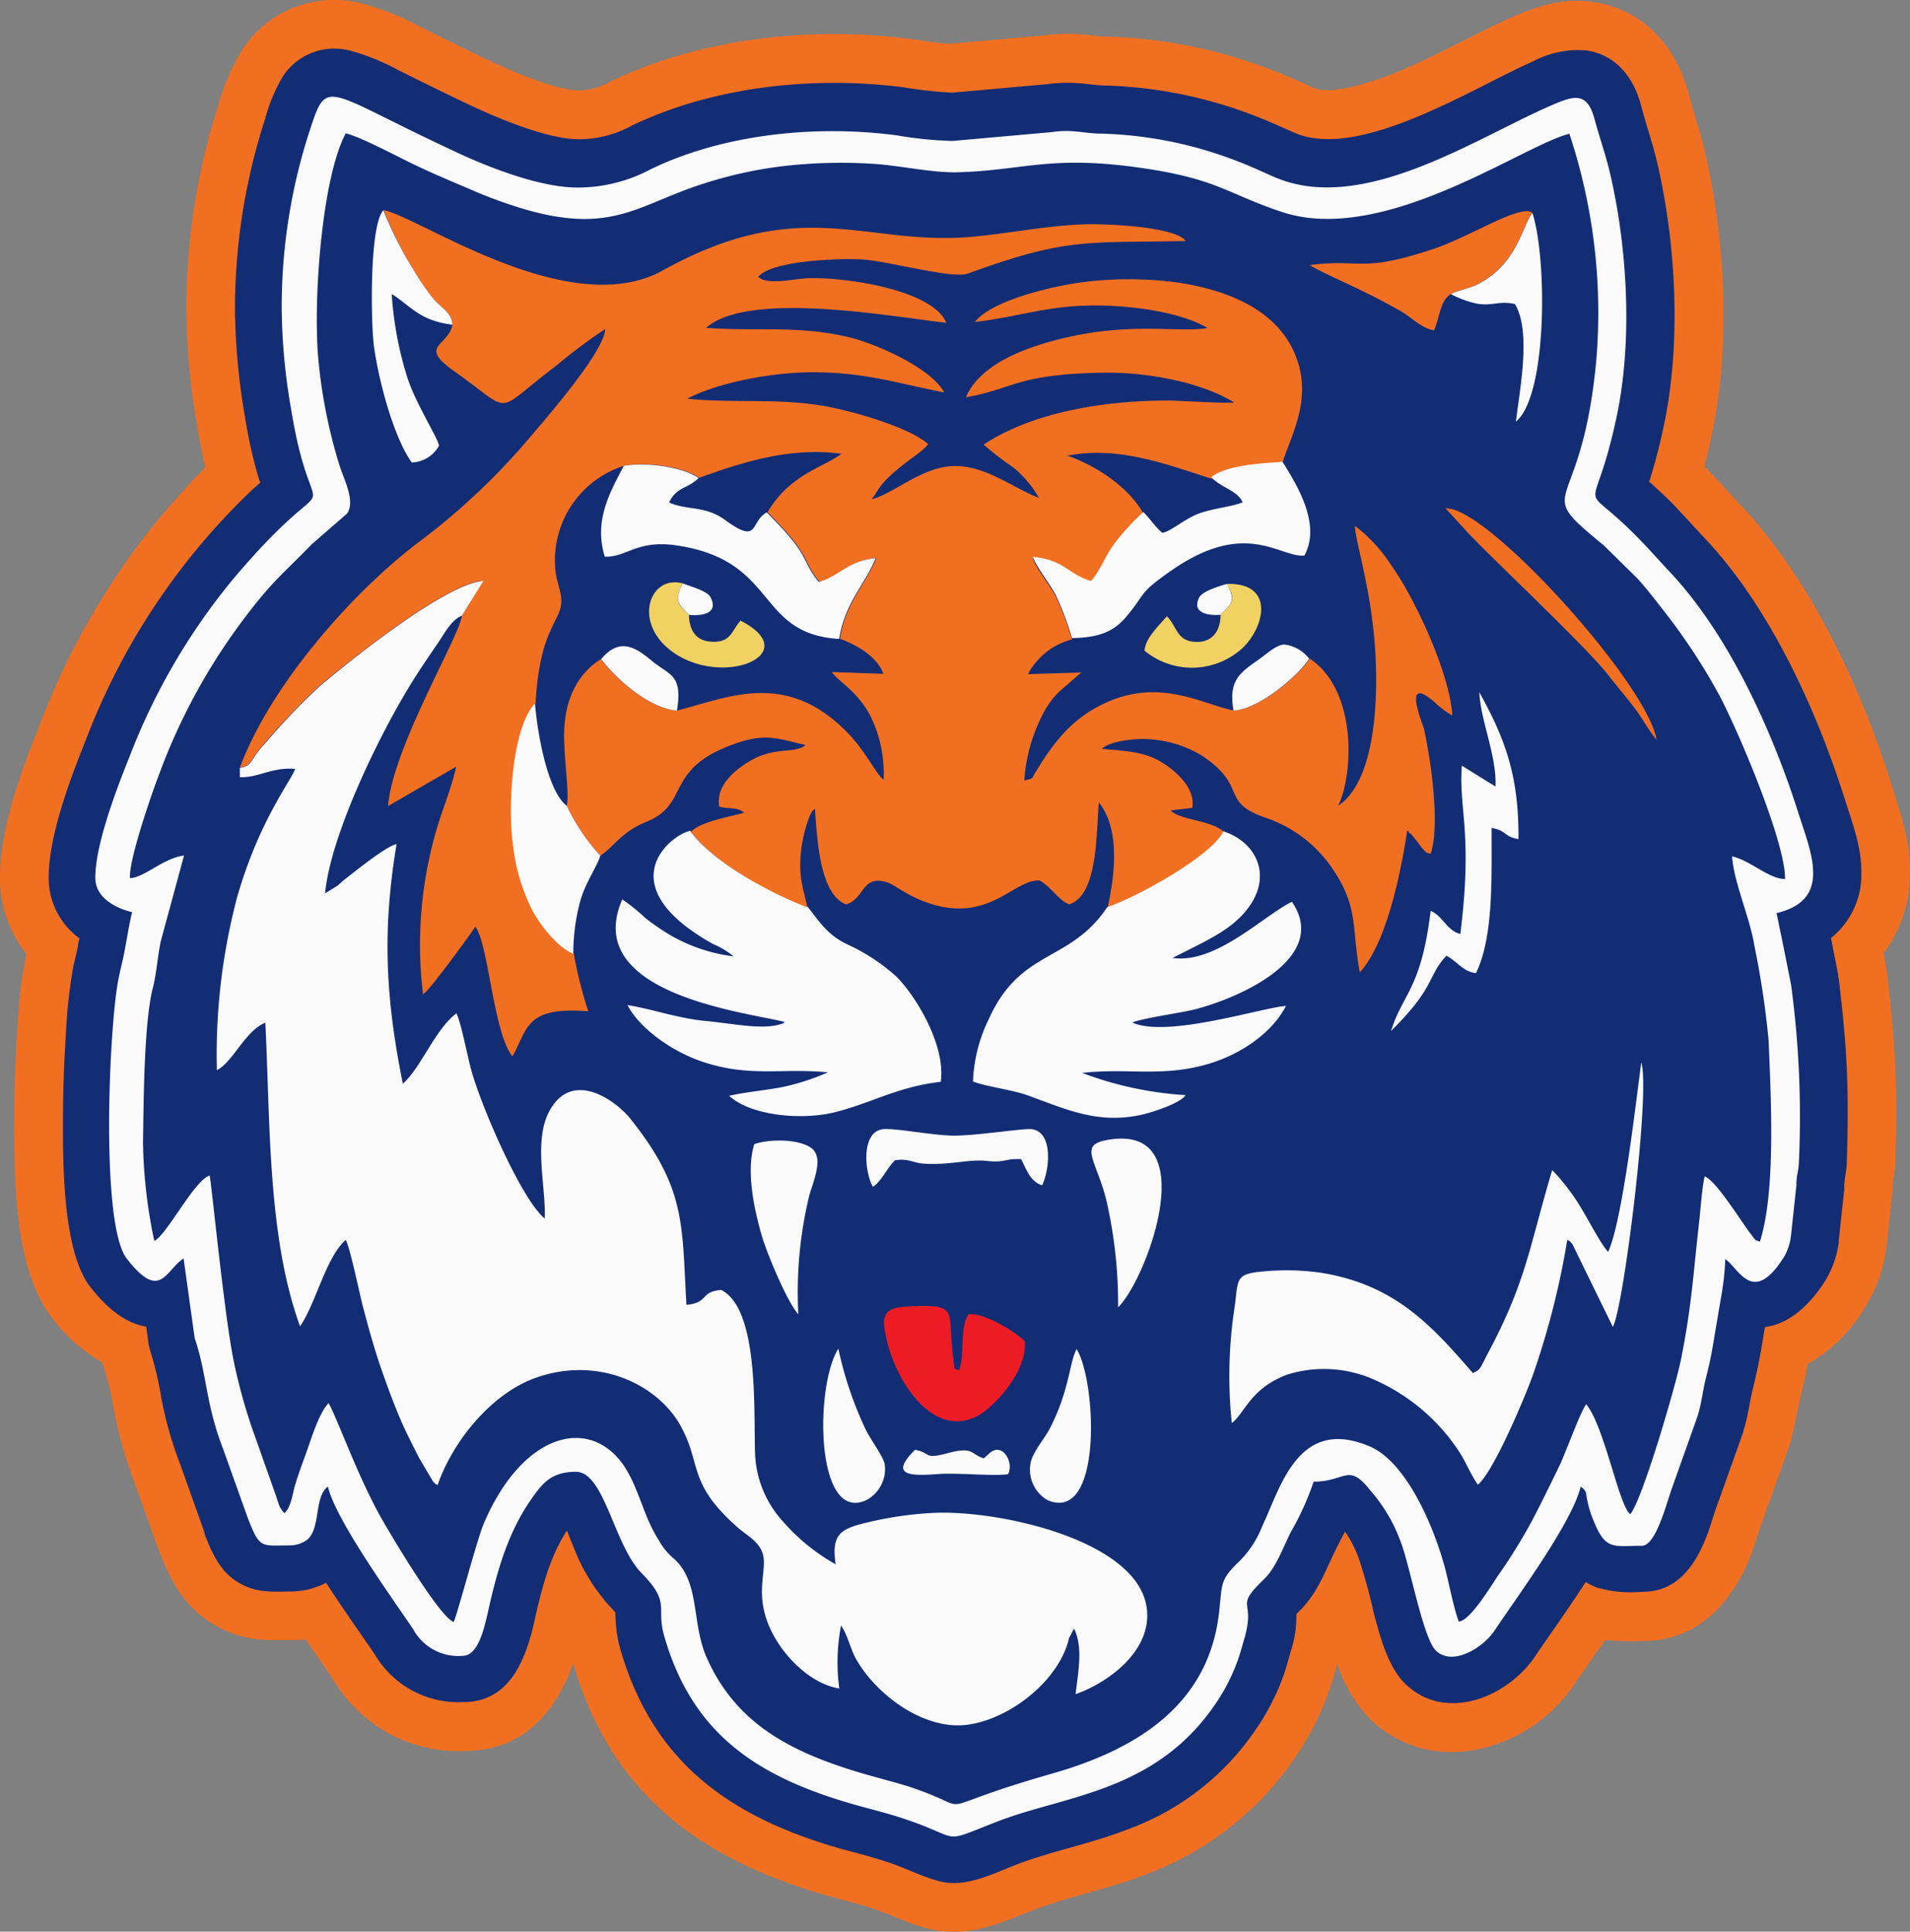 <svg id="Layer_1" data-name="Layer 1" xmlns="http://www.w3.org/2000/svg" viewBox="0 0 201.42 203.64">
  <rect x="0" y="0" width="201.42" height="203.64" fill="#808080" stroke="none"/>
  <g id="Layer_1-2" data-name="Layer_1">
    <path id="embroidery1Color" d="M51.5,191a11.6,11.6,0,0,1-1.44.09c-3,0-5,.09-7.77-1.4-3.37-1.81-4.87-4.52-6.2-7.93,0-.09-.07-.19-.11-.28l-2.53-7.09a44.71,44.71,0,0,1-2.19-7.8,33,33,0,0,0-1-4.19l-.18-.58A17.76,17.76,0,0,1,24.69,157c-3.85-5-3.92-14.47-3.9-20.64q0-4.89.34-9.77a53,53,0,0,1,.85-7.43,3.15,3.15,0,0,1,.09-.42,12.78,12.78,0,0,1-2.78-8c0-5.4,2.37-11.64,4.38-16.64A77.41,77.41,0,0,1,36.05,72.86c1.57-1.86,3.19-3.68,4.9-5.4-.35-1.48-.64-3-.88-4.47a74.43,74.43,0,0,1-1.13-12,70.29,70.29,0,0,1,3.44-21.92,21.51,21.51,0,0,1,2.53-5.77,11.59,11.59,0,0,1,12.26-4.83A27.4,27.4,0,0,1,63.58,21c2.54,1.25,5.07,2.52,7.63,3.71,2.08,1,6.83,3,9.1,3a6.77,6.77,0,0,0,3.27-.89c9.55-4.63,21.27-5.9,31.74-4.53,1.36.18,2.81.45,4.18.5l9.68-.86a20.84,20.84,0,0,1,4.93-.06c.5.05,1.1.16,1.6.16a52.19,52.19,0,0,1,17.63,3.5c1.53.57,3,1.26,4.48,1.9,2.09.9,6.87-.87,8.82-1.66,4.21-1.73,8.09-4,12.23-5.83,2.8-1.22,5.38-2,8.49-1.54,5.25.79,8.66,4.67,10,9.63.56,2.14,1.29,4.22,1.78,6.38,2.11,9.27,2.64,20.14.7,29.47-.24,1.16-.51,2.32-.81,3.47,1.36,1.37,2.62,2.81,3.94,4.21,7.32,7.81,12.51,19,15.73,29.15,1,3.23,2.05,6,2,9.43a14,14,0,0,1-2.79,8.55l.25,1.25c0,.24.08.49.11.74.4,3.34.74,6.68.89,10s.11,6.7,0,10c0,.88-.25,1.73-.28,2.53a7.52,7.52,0,0,1-.05.82l-.58,5.37a3.11,3.11,0,0,1-.06.44,15.28,15.28,0,0,1-2.13,6A16.7,16.7,0,0,1,209.9,162c-.24,1.31-.53,2.61-.85,3.91-.4,1.64-.57,3.19-1.12,4.84l-.06.17-2.58,7.25c0,.08-.06.17-.1.26-.48,1.24-.8,2.55-1.3,3.8-2,5-5.61,8.95-11.35,8.95a32.29,32.29,0,0,1-4-.1c-1.06,1.55-2.14,3.08-3.19,4.64-4.65,6.93-14.84,10-21.43,3.83a14.88,14.88,0,0,1-3.62-6l0,.08c-.33,1.13-.63,2.26-1.06,3.37a31,31,0,0,1-3.54,6.72,32.88,32.88,0,0,1-15.74,12.13c-3.83,1.49-7.88,2.23-11.67,3.69-3.33,1.28-6.07,2.65-9.83,2.2-2.63-.32-4.6-1.52-7-2.32-1.58-.52-3.21-.9-4.81-1.36-13.42-3.82-22.89-10.69-26.92-24.53-1.82,5.12-5.23,9.25-11.54,9.25a15.33,15.33,0,0,1-13.59-7.25c-1-1.5-2-3-3.07-4.48Z" transform="translate(-19.29 -18.18)" fill="#f16f21" fill-rule="evenodd"/>
    <path id="embroidery2Color" d="M27.67,117.1a7.88,7.88,0,0,1-3.25-6.38c0-4.51,2.32-10.53,4-14.74A71.49,71.49,0,0,1,45.9,69.8l.82-.73c0-.13-.09-.26-.13-.39a50.31,50.31,0,0,1-1.46-6.52A69.83,69.83,0,0,1,44.07,51a64.86,64.86,0,0,1,3.19-20.32,17.51,17.51,0,0,1,1.88-4.48,6.49,6.49,0,0,1,7-2.7,23.89,23.89,0,0,1,5.21,2.1c2.57,1.27,5.12,2.55,7.72,3.76,2.91,1.36,8,3.5,11.27,3.5a11.62,11.62,0,0,0,5.51-1.4c8.63-4.19,19.37-5.31,28.83-4.06a44.79,44.79,0,0,0,5,.55l10.08-.9A16,16,0,0,1,133.6,27c.69.07,1.39.18,2.08.19a47.28,47.28,0,0,1,15.88,3.18c1.44.54,2.82,1.19,4.23,1.8,6.82,3,18.92-4.79,25.13-7.5a10.12,10.12,0,0,1,5.68-1.17c3.18.48,5,2.92,5.77,5.87.55,2.09,1.26,4.1,1.74,6.21,1.94,8.51,2.46,18.72.68,27.28-.41,2-.89,3.89-1.49,5.79,0,.1-.07.2-.1.3.74.66,1.45,1.33,2.14,2,1.33,1.34,2.57,2.74,3.86,4.12,6.74,7.19,11.61,17.85,14.58,27.19.82,2.59,1.81,5.1,1.8,7.87a8.57,8.57,0,0,1-3.2,6.94l.75,3.85c0,.13,0,.24.06.37.38,3.21.72,6.42.86,9.65s.1,6.44,0,9.67c0,.91-.25,1.73-.27,2.55l0,.4-.58,5.37,0,.22a10.33,10.33,0,0,1-1.4,4c-1.52,2.42-3.68,4.58-6.39,4.94l-.35,2.11c-.26,1.51-.56,2.93-.93,4.42s-.5,2.92-1,4.43l0,.08-2.58,7.25-.05.12c-.47,1.23-.8,2.53-1.29,3.77-1.15,2.91-3.06,5.71-6.58,5.71a13.29,13.29,0,0,1-4.89-.42,7.76,7.76,0,0,1-1.23-.59c-1.87,2.9-3.91,5.7-5.33,7.82-2.88,4.29-9.4,7-13.65,2.95-1.88-1.77-2.75-5.17-3.4-7.62a55.76,55.76,0,0,0-1.55-5.65,12.53,12.53,0,0,0-1.45-2.83c-.37.71-.75,1.42-1.11,2.17-1.14,2.35-1.86,4.44-3.83,6.34-.06.06-.13.12-.19.19a11.89,11.89,0,0,1-.56,3.83c-.29,1-.55,2-.92,3a25.47,25.47,0,0,1-3,5.63,27.74,27.74,0,0,1-13.37,10.26c-3.84,1.5-7.89,2.24-11.67,3.69-2.3.89-4.84,2.2-7.36,1.9-1.77-.22-4.22-1.5-6-2.09s-3.35-1-5-1.43c-11.71-3.33-19.92-9-23.43-21.13a14.7,14.7,0,0,1-.5-3.82c-.2-.26-.49-.55-.67-.74A19.88,19.88,0,0,1,79.67,181c-.15-.33-.36-.89-.6-1.46-1.81,2.77-2.68,6.21-3.39,9.4-.89,4-2.54,8.68-7.52,8.68a10.24,10.24,0,0,1-9.33-5c-1.35-2-3.32-4.74-5.15-7.58a8.17,8.17,0,0,1-3.62.92c-1.94,0-3.53.19-5.35-.79-2.16-1.16-3-3.12-3.85-5.28a.69.69,0,0,0,0-.13l-2.55-7.17a39.36,39.36,0,0,1-2-7,36.83,36.83,0,0,0-1.13-4.86,4.83,4.83,0,0,1-.22-.91l-.25-1.78c-2.39-.39-4.38-2.22-5.93-4.23-2.86-3.72-2.86-12.92-2.85-17.5,0-3.15.12-6.31.33-9.45A52.15,52.15,0,0,1,27,120.2c.16-.77.36-1.52.51-2.29,0-.27.11-.54.16-.81Z" transform="translate(-19.29 -18.18)" fill="#132d75" fill-rule="evenodd"/>
    <path id="embroidery3Color" d="M49,51a64.59,64.59,0,0,0,1,10.38c2.43,14.89,5.61,3.88-6.25,18A67.05,67.05,0,0,0,33,97.82c-1.34,3.34-3.66,9.31-3.66,12.9,0,2.08,2.11,3.2,3.88,3.62-.35,1.47-.56,2.92-.88,4.54-.19.92-.35,1.47-.52,2.33-1,4.56-2,26,.83,29.64,3.56,4.62,4.08,1.23,6,0l1.17,8.4c1.32,3.89,1.14,6.89,3,11.69l2.59,7.24c1.3,3.35,1.37,2.92,4.58,2.92a3.16,3.16,0,0,0,1.71-.61c1.43-1.23.7-4.52,2.17-5.59.82,3.52,6.8,11.78,9,15.05a5.41,5.41,0,0,0,5.23,2.79c1.68,0,2.32-3.19,2.69-4.81.89-4,2-7.92,4.24-11.28,1.35-2,2.28-3.31,5-3.31,3,0,4,7.74,6.92,10.68,3.13,3.19,1.49,3.53,2.39,6.65,3,10.46,10,14.88,20,17.74,1.91.54,3.4.88,5.23,1.49,6.49,2.15,3.61,2.75,10,.27,7.06-2.72,16.43-3.05,22.75-12.15a19.87,19.87,0,0,0,2.41-4.57c.33-.86.57-1.81.8-2.58,1.21-4.19-1.18-3.08,2.06-6.21,1.29-1.25,2-3.34,2.81-4.94a29.38,29.38,0,0,0,2.42-5.34c3.44,0,3.62-2.07,6,.95a17,17,0,0,1,3.17,5.36c1,2.56,2.36,10.21,3.74,11.52,1.77,1.66,4.95-.32,6.15-2.11,2.46-3.67,8.23-11.48,9.1-15.2.72.53.49.6.73,1.59a10,10,0,0,0,.63,2c1.27,3.18,2.08,2.65,5.1,2.65,1.52,0,2.66-4.77,3.25-6.31l2.58-7.25c.43-1.27.58-2.76.89-4,.37-1.5.56-2.28.85-4.06l.71-4.21a29.15,29.15,0,0,0,.51-4.39c1.47,1,2.91,5,6.21-.26a5.7,5.7,0,0,0,.71-2.14l.58-5.37c0-1.28.23-1.29.27-2.57a104.06,104.06,0,0,0-.83-18.58l-1-5c-.21-.91-.34-1.7-.54-2.56,5.91-1.38,3.64-6.35,2.3-10.58-2.71-8.52-7.28-18.7-13.48-25.31-1.34-1.43-2.35-2.6-3.75-4-6.16-6.2-4.33-.93-1.89-12.62,1.64-7.89,1.09-17.49-.66-25.17-.51-2.25-1.14-3.92-1.7-6-.79-3-2.23-2.49-4.68-1.42-8.06,3.52-19.85,11.49-29.08,7.51-1.42-.62-2.63-1.2-4-1.71a42.71,42.71,0,0,0-14.2-2.87c-1.89,0-3.07-.5-5.31-.16l-10.45.93a40.82,40.82,0,0,1-5.87-.59c-8.69-1.15-18.43-.09-26,3.6a16.34,16.34,0,0,1-7.67,1.9c-4.3,0-10.21-2.49-13.36-4-13.66-6.37-13-7.76-15-1.63A59.89,59.89,0,0,0,49,51Z" transform="translate(-19.29 -18.18)" fill="#fafafb" fill-rule="evenodd"/>
    <path id="embroidery4Color" d="M55.75,32.24c-2.54,4.76-3.44,17.68-2.9,23.69a54.73,54.73,0,0,0,2.22,11.24c.48,1.55,1.73,3.84.82,5.15l-3.74,3.25c-2.7,2.8-3.93,3.68-6.49,7A63.83,63.83,0,0,0,36,100c-.71,1.82-3.18,9-3,10.76,1.56-.08,3.48-2.1,5.7-2.39l-2.43,8.94c-.36,1.61-.46,3.41-.83,4.89-1,3.74-1,12.55-1.07,16.46A53.65,53.65,0,0,0,35.56,149c1.3-.59,4.25-6.44,5.84-6.89.19.77,1.5,14.29,2.48,19.27a57.79,57.79,0,0,0,2.38,8.46l2.09,5.91c.36,1,.36,1.36.93,1.95.7-.61.85-2,1.09-2.82.32-1.09.66-2.05,1.05-3.09.62-1.67,1.48-4.66,2.52-5.68.91,1.53,3.07,7.78,5.69,12.34.81,1.42,5.95,10.13,7.49,10.72.28-.32,2.46-8.69,3.19-10.38,4.31-10.09,11.86-11.48,15.24-5.32,1.31,2.4,1.75,4.83,3.23,7.11a6.77,6.77,0,0,0,1.67,2c2.67,2.51,1.76,6.71,3.36,10.34,3.07,6.94,8.77,9.86,15.7,12,1.78.54,3.62,1,5.42,1.54,8.31,2.7,1,2.78,15.3-1.3,8.81-2.51,16.56-7.17,17.63-17.09.31-2.85.1-3.29,1.87-5.05a10.62,10.62,0,0,0,2.69-4c1.92-4,3.74-11.54,11.28-8.37,3.94,1.65,6.86,8.6,8,12.94.38,1.43.93,4.31,1.43,5.54,1.19-.07,3.42-3.79,4.16-4.88a59.64,59.64,0,0,0,3.47-5.58c1-1.89,2-3.95,3-6,.69-1.47,2.16-5.58,2.8-6.45,1.93,2.3,3.49,10.87,4.66,11.58,1.27-1.52,4.8-13.57,5.35-16.36,1.14-5.7,1.28-9,1.9-14.39.13-1.1.32-3.83.59-4.85,1.23.45,4,5,4.87,6.08.52.69.35.58.95.8,1.72-5.36,1.15-15.45.92-21.2a91.85,91.85,0,0,0-1.5-10c-.46-2.93-2.19-6.74-2.35-9.42,2,.47,3.86,2.38,5.58,2.39.09-4-5.49-16.93-7.24-19.94a63.9,63.9,0,0,0-5.36-8.1c-1-1.27-2-2.61-3-3.68l-3.52-3.46c-7.85-6.46-2.31-2.55-.77-19.66a59.93,59.93,0,0,0-2.85-23.73c-5,1.26-19.57,11.8-30.3,8.25-5.88-1.94-6.83-3.57-15.44-4.73-9.09-1.23-11.94.34-18.68.54-2.79.08-6.07-.7-9-.89a53.38,53.38,0,0,0-9.46.24,44.27,44.27,0,0,0-8.27,1.8C85.6,40,83.22,44,69.76,38.52c-2.31-1-4.76-2-7-3.09-1.68-.81-5.45-2.82-7-3.19Z" transform="translate(-19.29 -18.18)" fill="#132d75" fill-rule="evenodd"/>
    <path id="embroidery5Color" d="M67,52.41c-.42,2.31-3.71,2.17.22,4.93,6.44,4.52,3.86,4.56,10.78-.65a56.45,56.45,0,0,1,5.11-3.82c-.05,2.42-6.73,10-8.74,12.35a70.92,70.92,0,0,1-11,10.17C56.29,80.78,47.8,90.47,44.58,99.11c1.46-.31.86-.71,2.77-2.74a68.61,68.61,0,0,1,5.56-5.82c3.34-2.81,13.35-10.84,17.32-11.15L68,83.07c-.19,2.11-7.28,13.86-7.79,20.09L67.4,99c-.79,3.5-2.09,5.5-3.11,11A43.14,43.14,0,0,0,63.9,123c.58-.25,5-6.33,5.52-7.12,1.38,1.78,1.91,11.23,3.91,13.66,1.67-2.94,1.31-5.26,8-4.75a42.49,42.49,0,0,1-1.53-6.08c-1.63-.65-3.46-3-4.35-4.65a20.29,20.29,0,0,1-2-6.79c-.57-4.07-.11-12.41,2.32-14.94.42-8,2.78-8.69,2.71-10.82,0-1.13-.61-2.16-.65-3.66a10.45,10.45,0,0,1,7.31-10.58c2.38-.41,6.24.12,7.89,1.28,4.46-1.6,9.53-3.28,15-2.53-1.2.88-3,1.57-4.37,2.53a11.06,11.06,0,0,0-3.43,3.63c4.86,4.85,3.47,4.9,5.49,7.33,2.23-.64,3-2.21,6-2.51-1.21,2.91-3.21,4.62-3.86,8.52,2,.74,3.93,1.93,4.59,3.7l-5.43-.19c.67,1,2.56,1.89,4,4.51a13.7,13.7,0,0,1,1.45,6.85c-.82-.66-1.75-2.75-3.58-4.73C102.28,88.63,96,91.77,90.64,93.1c-3.25-.31-6.73-3.82-8-5.43a7.76,7.76,0,0,0-2.57,2.67A9.67,9.67,0,0,0,78.89,94c-.43,2.78.55,7.59.16,9.13a20.93,20.93,0,0,0,3.55,5.27c1.72-1.22,2.15-2.47,4.94-3.62,4.54-1.87,1.78-5.54,9.16-8.16,3.41-1.22,4.54-.56,7.55.1-1.19,1-3.31.06-6.11,1.83-1.61,1-3.37,2.6-3,4.66.89.29,1.84,0,2.63.64-1.68.49-4.41.89-5.62,2,2.13,3,7.86,6.32,12.3,8.06-.44-2.06-.89-3-.74-5.43a15,15,0,0,1,1-4.36c.37-.66.15-.33.52-.68.24,3.25.5,9,3.28,10.09,2-.61,1.61-3.11,4.25-2.36,1,.3,2.21,1.55,4.88,2.35,6.08,1.83,8.66-2.7,11.3-2.51,1.21.68,1.89,2,3.1,2.51,3.05-.95,2.84-7.51,3.13-10.75,2.24,2.79,1.72,7.55.92,11.1,3.86-1.38,11.14-5.6,12.26-8-1.42-1.27-4.48-1.17-5.63-2.25l2.3-.27c.39-2-1.69-3.83-3-4.67-1.92-1.28-4-1.32-6.52-1.55a1.62,1.62,0,0,1,.56-.38c.46-.23,0,0,.6-.24A12,12,0,0,1,146,97.82c4.93,3.23,1.91,4.88,6.65,6.53a13.94,13.94,0,0,1,7.41,5.79c2.52,3.89,1.77,6.06,2.63,10.55,2.74-3,4.24-10,5-14.94,0,0,.14,0,.16.14s.13.11.16.14l.15.14.7.88a5.7,5.7,0,0,0,.45.59c.43.43.17.34.85.56,1-3,.06-9.7-.69-13.12-.12-.53-2.42-5.91,1.08-2.9a9.5,9.5,0,0,0,1.89,1.43c-.19-3.46-2.43-8.65-3.83-11.39a36.33,36.33,0,0,0-2.78-4.71,16.32,16.32,0,0,0-3.65-3.89c0,1.74,2.15,7.77,2.23,15.63.06,5-.62,11.63-4,13.87C162,99.85,162.47,91,157.4,87.6c-.88,1.51-5.11,5.31-8,5.49-3.44-.72-7.79-3.44-13.53-.81-3.55,1.63-5.46,4.17-7.3,7.18-.55.89-.2.75-1.26,1a17.59,17.59,0,0,1,1.86-6.81A9.17,9.17,0,0,1,131,91.08l2.31-2-5.61.17a7.27,7.27,0,0,1,4.64-3.66,32.15,32.15,0,0,0-1.69-4.5c-.75-1.4-2-2.83-2.45-4.07,3.33.31,3.72,1.84,6.14,2.55,1-1.15,1.56-2.77,2.52-4a23.45,23.45,0,0,1,3-3.26c-1.45-2.59-4.61-4.89-8-6.09,5.42-1.08,10.69,1,15.16,2.42,1.63-1.25,5.13-1.42,7.49-1.6.9-3,3.47-7.08,1.13-12-3.46-7.21-15.09-8.07-22.32-7.09-2.87.39-8.32,1.63-10.66,3.59l-.44.43-.14.15c4.51-.5,7.66-1.75,12.75-1.74,3.77,0,9,.7,11.8,2.38-3,.53-7.94-.67-15.22,1.08-4.37,1.05-8.84,2.87-10.25,6.22,5.12-.9,5.3-2.43,14.44-2.59,4.65-.08,10.36,1,13.82,3.13-.27.16-5.9-.2-7.1-.19-6.47,0-14.09,1.19-19.3,4.64a31,31,0,0,0,3.14,2.41,11.68,11.68,0,0,1,2.69,3.21c-2.64-1-5.66-3.45-9-3.36s-6.28,2.9-8.65,3.51c.35-.44.72-1.11,1.06-1.52,1.71-2.07,4.31-3.38,4.9-4.31-2-1.75-7.69-3.41-10.91-4-5.2-.88-9.64-.27-14.49-.78,3.3-1.72,8.83-2.75,13.1-2.79,5.69,0,9,1.16,14,2.13-1.3-2.45-6.77-5-10-5.81-5.39-1.29-9.75-.59-15.1-1,4.5-4,19.86-1.12,25.32-.53-1.42-3.42-10.24-4.75-14.2-4.71-1.83,0-4.51.83-5.64-.13,1.38-1.7,8.47-2,11.08-1.83s9.45,2.06,11,1.49c10.32-3.73,12-3.25,23-3.44-1-1.52-8.5-1.85-10.75-1.76-3.91.14-7.77.94-11.64,1.3-11.36,1.07-18-4.61-32.73,3.55C79.33,52.18,63.44,41,59.76,40.34A39.47,39.47,0,0,0,63,46.79a24,24,0,0,0,2,2.9C65.92,50.72,66.91,51.11,67,52.41Zm105.27-3.23c.54-.33,2.11-.65,2.91-1.07,4.11-2.13,4.63-6.12,5.7-7.49-1.15-1-6.48,2.48-10.41,3.8-7.75,2.59-7.63,1-13.07,1.71,2.15,1.27,5.57,2.5,9.85,5,1,.62,2.06,1.71,3.27,1.87C171.14,51.6,171.12,49.93,172.28,49.18Zm21.72,47c-.93-5.87-17.95-24.72-22.25-24.4l2.58,2.81c3.37,3.49,12.37,11.9,14.64,14.85.88,1.14,1.7,2.06,2.64,3.3.79,1,1.57,2.47,2.39,3.44Z" transform="translate(-19.29 -18.18)" fill="#f16f21" fill-rule="evenodd"/>
    <path id="embroidery6Color" d="M127.35,159.55c-.81-.8-4-2.94-5.92-2.83-1,1.56-.34,4.16-1,5.9-.55-.21-.45.42-.73-2.31-.41-4,.67-4.74-5-4.37-2.47.16-2.41,1.27-1.9,3.5,1,4.39,4.93,10.59,9.7,7.94,1.74-1,5.15-4.67,4.86-7.83Z" transform="translate(-19.29 -18.18)" fill="#ed1c24" fill-rule="evenodd"/>
    <path id="embroidery7Color" d="M172.28,49.18a11,11,0,0,0,2.69,1c1.73.31,2.43-.34,4.08.06,1.72,2.84.53,8.88.1,12.39,3.35-2.74,3.29-17.26,1.74-22-1.07,1.37-1.59,5.36-5.7,7.49-.8.42-2.37.74-2.91,1.07ZM67,52.41c-.1-1.3-1.09-1.69-2-2.72a24,24,0,0,1-2-2.9,39.47,39.47,0,0,1-3.28-6.45c-1.49,1.63-1.32,11.77-1,14.31.53,3.87,2.16,9.78,4,12.29a3.44,3.44,0,0,0,2.85-1.74c.12-.48-2.35-4.28-3.28-7.09a36.93,36.93,0,0,1-1.69-8.93C62.57,50.39,63.51,52,67,52.41Zm121.91,97.77c-.62-.52-2.17-3.49-2.74-4.41a22.26,22.26,0,0,0-3.19-4.24c-2.36,7.86-2.69,11.62-6.69,19.14-.9,1.69-.8,1.88-1.68,2.26-4.28-4.93-8.16-9.31-16-10.57a25.44,25.44,0,0,0-6.11-.14c-3,.26-2.61.81-3,3.66a48.13,48.13,0,0,0-.31,12.33c1.41-1.11,2-3.72,5.92-5.14a13,13,0,0,1,9.23.62,20.67,20.67,0,0,1,8.8,7.49c.67,1,1.25,2.46,2,3.52,1.59-1.28,4.84-8.89,5.82-11.61a84.61,84.61,0,0,0,3.61-14.22c.6.41.08,0,.53.45l4.27,8.74c1.11-1.78,4-24.88,3-27.87-.58,4.31-2,16.83-3.51,20ZM137.2,156c3.12-3.06,9.15-19.62-1.27-17.62-2.85.55-1.08,2.05,0,6.2A48.82,48.82,0,0,1,137.2,156Zm-4.39,4.43c-.78,1.49-.73,4.36-2.86,8.44-.54,1-1.88,2.57-2,3.68a3.69,3.69,0,0,0,1.83,3.79c5.8,2.43,5.15-12.49,3.06-15.91Zm-7.2,13.17a2.06,2.06,0,0,0-.58-2.39c-.92-.56-1.44.28-2,.71-1.38-.41-1.06-1.28-3.74-.56s-1.71,0-3.5-.34c-3,2.95,0,2.72,2.57,2.55,2-.14,6.12.28,7.3,0ZM107.7,160.36c-2.51,3.92-2.44,18.57,3,15.94a3.71,3.71,0,0,0,1.89-3.74c-.14-.83-1.54-2.68-2-3.66A38.61,38.61,0,0,1,107.7,160.36ZM98.83,138.8c-.89,2.86,0,7,.88,9.93.63,2,2.68,6.85,3.77,8a43.32,43.32,0,0,1,1.12-12.38c.37-1.5,1.75-4.26.1-5.24C103.24,138.21,100.28,138.28,98.83,138.8Zm12.51,4.49c.92-.56,1.5-2,2.33-2.79,1.44-.23,1.84.28,3.11.36,2.75.16,4.67-.5,6.6-.29s1.93-.28,3.59-.19c.53,1,.94,2.37,2.22,2.76.82-1.74,1.16-5.65-1.11-5.92-.86-.11-5.7.68-8.2.68-2.09,0-6.21-.81-7.45-.68C110.08,137.45,110.44,141.73,111.34,143.29ZM177,101.1l-3.55-2.2c-.35,4.69,1.18,7-.16,17.74-1.39-.31-1.94-2-3.13-2.43-1,8.25-2.93,8.67-4.18,12.66,4.77-4.72,3.8-5.76,5.84-7.93,1.18.6,1.71,1.66,3.12,1.83,1.92-3.93,1.62-10.48,1.65-15.32,1.75.37,1.18.89,2.83,1.19.06-6.76-1.47-10.68-4.13-15.49.14,3.06,1.85,6.7,1.71,9.95Zm-27.66-8c2.92-.18,7.15-4,8-5.49a3.89,3.89,0,0,0-2.62-1.48c-.85,0-2,1.13-2.78,1.64C150,89.15,148.83,89.92,149.37,93.09Zm-13.29,20.72c-3.93,5.89-9.11,4.33-12.47,11.76a16.19,16.19,0,0,0-1.68,6.61c1.2.51,4.08.86,5.78,1.47,4,1.45,7.27,3,11.76,2.09,1.21-.24,4.37-1.26,4.87-2.12a37.22,37.22,0,0,1-10.9-2.34c4.74-.55,8.4.49,13.31-.95,3.62-1.07,6.82-3.43,8.18-6.11-2.34.12-12.51,3.42-16.2,1.75.91-.42,4.94-1,6.45-1.35,4.84-1.22,14.43-5.45,10.38-11.38-2.95,1.42-8,6.58-12.58,5.92,3.28-1.71,6.05-2.8,7.87-5.14,2.71-3.47,1-7.06-2.51-8.21-1.12,2.4-8.4,6.62-12.26,8Zm-31.68,0c-4.44-1.74-10.17-5-12.3-8.06-2.16.49-8.63,5.76,2.41,11.94a8.61,8.61,0,0,1,2.17,1.3A17.56,17.56,0,0,1,90,116.78,25.58,25.58,0,0,1,87.39,115a19.12,19.12,0,0,0-2.48-2c-4.36,10,13.17,11.9,17.19,12.93-.06,0-.15,0-.18.09s-.14.08-.18.09c-2,.68-4.94,0-8.16-.31-2.86-.28-5.42-1.23-8.12-1.66,1.27,2.43,4.65,4.9,8,6,5,1.64,8.29.61,13.13,1.09a24.52,24.52,0,0,1-4.64,1.52c-1.94.39-3.91.53-5.77.95,2.33,2.14,7.75,2.61,11.25,1.71,3.89-1,6.63-2.69,11.07-3.18.56-4.12-3-9.55-4.81-11.21a20.28,20.28,0,0,0-5-3.26c-2.11-1-2.87-2.26-4.24-4ZM44.58,99.11l0,1c2,.08,3.34-1.08,5.83-.87-.39,1.23-3.76,5.34-6.11,13.51A65,65,0,0,0,42.16,131c1.71-.86,3-4.18,5.11-5,.53,10.38.21,22.51,3.66,32,1.63-2.3,2.72-7.26,4.82-9.11.45.79,1.44,5.6,1.78,6.91.6,2.3,1.25,4.64,2,6.79s1.58,4.38,2.48,6.32c.52,1.1.94,1.9,1.46,2.94l1.46,2.47c.44.47-.14,0,.51.43C66.9,170.41,71,165,76.05,163.34c6.76-2.25,13,1.09,15.19,5.49,2,3.83.64,5.82,5.88,10.41.93.82,2.39,1.52,2.67,3,.37,1.89-1.27,4.72,1.53,9.1,1.19,1.88,3.61,4.37,6.48,4.85a20.53,20.53,0,0,1,.18-6.64c.73,1,1,2.6,1.72,3.76,2,3.34,6.25,6.66,10.43,6.76s9.86-3.58,11.6-8.2c.18-.48.18-.6.3-1l.52-1c1,2,.41,4.69.17,6.91,3.06-1.05,8-4.32,7.52-8.91-.72-7.23-15.44-10.51-22.44-10.2a37.45,37.45,0,0,0-7,1c-2.85.68-3.85,1.18-3.39,4.42a20.93,20.93,0,0,1-5.5-4.45,11.26,11.26,0,0,1-3-7.39c-.14-4.6.39-15.08-3.56-17.08-2.31.19-1.23,1.33-3.67,1.57-.5-8.47,0-12.22-5.93-19.64-1.42-1.78-5.84-5.09-8.32-1.14-2,3.16-.57,8.07-.69,11.68-2.35-1.87-6.55-11.42-7.72-15.53-.39-1.35-1.11-5.16-1.6-6.1-2.25,1.69-3.73,5.73-5.65,7.42-1.81-9-2.19-16.07-.66-25.26-1.11.22-4.32,2.83-5.44,3.7-.31.24-.53.47-.83.71l-1.27.78c.59-6.32,6.08-17.53,9.7-23.11.74-1.14,1.42-2.14,2.18-3.25s1.44-2.47,2.54-2.91l2.28-3.67c-4,.31-14,8.34-17.32,11.15a68.61,68.61,0,0,0-5.56,5.82c-1.91,2-1.31,2.43-2.77,2.74Zm35.17,19.62a21,21,0,0,1,.78-5.73c.58-1.91,1.65-3.33,2.07-4.61a20.93,20.93,0,0,1-3.55-5.27c-2-1.52-3.08-7.54-3.34-10.77-2.43,2.53-2.89,10.87-2.32,14.94a20.29,20.29,0,0,0,2,6.79C76.29,115.78,78.12,118.08,79.75,118.73Zm2.93-31.06c1.23,1.61,4.71,5.12,8,5.43.61-3.93-.73-3.62-2.83-5.4C86.06,86.22,84.5,85.51,82.68,87.67Zm25.1-2.13c.65-3.9,2.65-5.61,3.86-8.52-3,.3-3.76,1.87-6,2.51-2-2.43-.63-2.48-5.49-7.33-1.81,1-.75,3.46-4.38.81-2.14-1.57-4.07-1-5.92-1.86.81-1.7,2-1.43,3.11-2.58-1.65-1.16-5.51-1.69-7.89-1.28-1.4,2.7-3.2,5.75-2,9.58,2.37.06,3.37-1.83,7.65-1.18C101.41,77.31,98.94,85,107.78,85.54Zm39.29-17c1.09,1.1,2.74,1.36,3.26,2.6-1.27.5-3.18.63-4.69,1.21s-2.89,1.88-3.78,2c-.77-.63-1.36-1.59-2-2.18a23.45,23.45,0,0,0-3,3.26c-1,1.27-1.51,2.89-2.52,4-2.42-.71-2.81-2.24-6.14-2.55.49,1.24,1.7,2.67,2.45,4.07a32.15,32.15,0,0,1,1.69,4.5c3.19-.06,4.63-.84,6-2.59,1.81-2.24,1.07-2.16,4.5-4.55,7.87-5.47,11.41-1.33,14-1.56,1.9-3.44-1.07-7.86-2.3-9.89-2.36.18-5.86.35-7.49,1.6ZM91.94,83c1.3.13,3.19-.1,2.28-1.86-.34-.66-2.11-1.14-2.94-1.46C90.4,81.5,90.72,81.73,91.94,83ZM148,83c1.21-1.19,1.65-1.44.68-3.26-.83.23-2.58.77-2.92,1.41C144.9,82.84,146.75,83.09,148,83Z" transform="translate(-19.29 -18.18)" fill="#fafafb" fill-rule="evenodd"/>
    <path id="embroidery8Color" d="M91.94,83c-1.22-1.23-1.54-1.46-.66-3.32-3.5-.93-5.32,4.16-1.07,7.22,5.36,3.85,14,.2,7.17-3.29-.92,1.05-1,2.24-2.84,2.23S92,84.69,91.94,83ZM148,83c0,1.74-.91,3-2.78,2.84s-1.79-1.61-2.88-2.69c-.72.86-2.3,2.32-2.35,3.63a7.88,7.88,0,0,0,9.67.26c2.8-1.93,4.52-7.47-1-7.3C149.69,81.52,149.25,81.77,148,83Z" transform="translate(-19.29 -18.18)" fill="#f1d162" fill-rule="evenodd"/>
  </g>
</svg>
